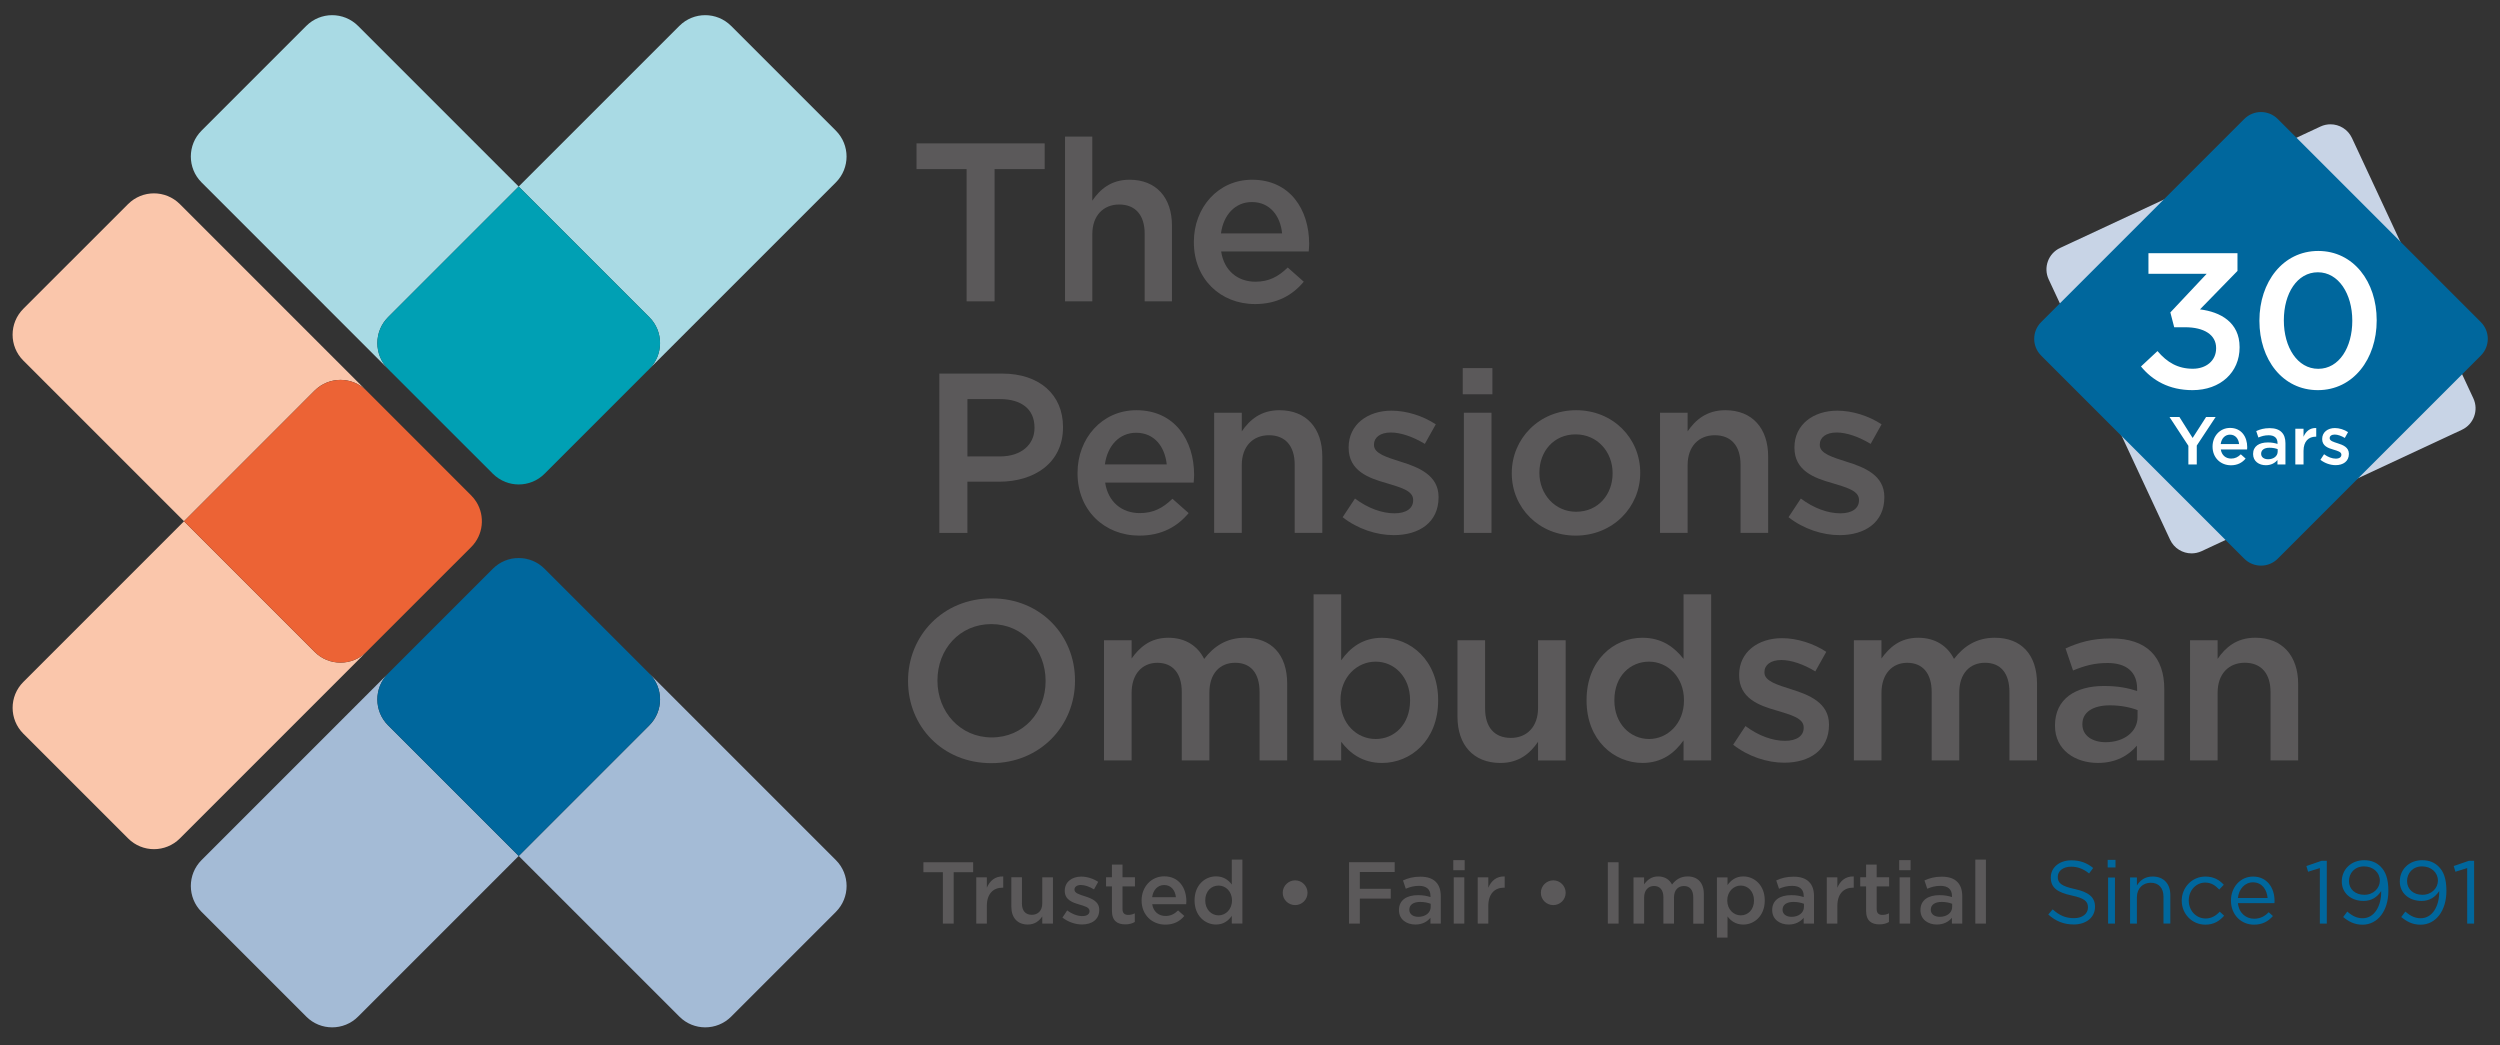 <?xml version="1.0" encoding="utf-8"?>
<!-- Generator: Adobe Illustrator 25.2.0, SVG Export Plug-In . SVG Version: 6.00 Build 0)  -->
<svg version="1.1" id="Layer_1" xmlns="http://www.w3.org/2000/svg" xmlns:xlink="http://www.w3.org/1999/xlink" x="0px" y="0px"
	 viewBox="0 0 779.53 325.98" style="enable-background:new 0 0 779.53 325.98;" xml:space="preserve">
<rect x="0" y="0" width="779.53" height="325.98" fill="#333333" stroke="none"/>
<style type="text/css">
	.st0{fill:#C8D4E6;}
	.st1{fill:#00679D;}
	.st2{fill:#FAC6AB;}
	.st3{fill:#EC6335;}
	.st4{fill:#A9DAE4;}
	.st5{fill:#00A0B4;}
	.st6{fill:#A4BBD6;}
	.st7{fill:#5B595A;}
	.st8{fill:#FFFFFF;}
</style>
<g>
	<path class="st0" d="M683.35,172.55c-2.78,0-5.44-1.58-6.69-4.26L638.8,87.11c-1.72-3.69-0.12-8.08,3.57-9.8l81.19-37.86
		c1.01-0.47,2.07-0.69,3.11-0.69c2.78,0,5.44,1.58,6.69,4.26l37.86,81.19c1.72,3.69,0.12,8.08-3.57,9.8l-81.19,37.86
		C685.45,172.33,684.39,172.55,683.35,172.55"/>
	<path class="st1" d="M636.45,100.44c-2.88,2.88-2.88,7.55,0,10.43l63.34,63.34c2.88,2.88,7.55,2.88,10.43,0l63.34-63.34
		c2.88-2.88,2.88-7.55,0-10.43L710.22,37.1c-2.88-2.88-7.55-2.88-10.43,0L636.45,100.44L636.45,100.44z"/>
	<path class="st2" d="M48.01,264.78c-2.92,0-5.84-1.12-8.06-3.35L7.28,228.77c-4.46-4.45-4.46-11.68,0-16.13l50.1-50.1l40.73,40.73
		c2.23,2.23,5.15,3.34,8.06,3.34c2.93,0,5.85-1.11,8.07-3.34l32.67-32.66c3.84-3.83,4.37-9.7,1.62-14.1
		c2.75,4.4,2.21,10.28-1.62,14.1l-90.83,90.83C53.86,263.66,50.93,264.78,48.01,264.78"/>
	<path class="st2" d="M57.38,162.53l-50.11-50.1c-4.46-4.45-4.45-11.68,0-16.14l32.67-32.66c2.23-2.22,5.14-3.34,8.06-3.34
		c2.92,0,5.85,1.12,8.07,3.34l90.83,90.83c0.63,0.62,1.16,1.31,1.62,2.03c-0.46-0.72-1-1.41-1.62-2.03l-32.66-32.67
		c-2.23-2.22-5.16-3.34-8.07-3.34c-2.91,0-5.83,1.12-8.07,3.34L57.38,162.53L57.38,162.53z"/>
	<path class="st3" d="M106.17,206.61c-2.91,0-5.83-1.11-8.06-3.34l-40.73-40.73l40.73-40.74c2.23-2.22,5.15-3.34,8.07-3.34
		c2.92,0,5.84,1.12,8.07,3.34l32.66,32.67c0.63,0.63,1.16,1.31,1.62,2.03c2.75,4.4,2.21,10.27-1.62,14.1l-32.67,32.66
		C112.02,205.5,109.1,206.61,106.17,206.61"/>
	<path class="st4" d="M161.74,151.06c-1.4,0-2.8-0.26-4.13-0.78C158.94,150.8,160.34,151.06,161.74,151.06
		c2.92,0,5.85-1.12,8.07-3.34l31.76-31.77l-31.76,31.77C167.58,149.94,164.66,151.06,161.74,151.06 M157.6,150.28L157.6,150.28
		L157.6,150.28z M202.48,115.03c4.44-4.45,4.44-11.67-0.01-16.12l-40.74-40.74l50.11-50.1c2.22-2.22,5.14-3.34,8.05-3.34
		c2.93,0,5.85,1.12,8.08,3.35l32.66,32.66c4.45,4.46,4.45,11.68,0,16.14L202.48,115.03L202.48,115.03z"/>
	<path class="st4" d="M157.61,150.28L157.61,150.28L157.61,150.28L157.61,150.28z M157.6,150.28c-1.43-0.56-2.77-1.41-3.93-2.57
		L62.84,56.87c-4.45-4.45-4.45-11.68,0-16.13L95.51,8.07c2.22-2.22,5.15-3.34,8.06-3.34c2.92,0,5.85,1.12,8.07,3.34l50.1,50.1
		L121,98.91c-4.45,4.45-4.45,11.68,0,16.14l32.67,32.67C154.83,148.87,156.17,149.72,157.6,150.28 M201.56,115.94l0.92-0.91
		l-0.01,0.02L201.56,115.94L201.56,115.94z"/>
	<path class="st5" d="M161.74,151.06c-1.4,0-2.8-0.26-4.13-0.78h0c-1.43-0.56-2.77-1.41-3.93-2.57L121,115.05
		c-4.45-4.45-4.45-11.68,0-16.14l40.74-40.74l40.74,40.74c4.45,4.45,4.45,11.67,0.01,16.12l-0.92,0.91l-31.76,31.77
		C167.58,149.94,164.66,151.06,161.74,151.06"/>
	<path class="st6" d="M219.9,320.34c-2.91,0-5.83-1.11-8.05-3.34l-50.11-50.1l40.74-40.74c4.45-4.45,4.45-11.68,0-16.13
		l-32.67-32.67c-2.22-2.23-5.15-3.34-8.07-3.34s-5.84,1.11-8.06,3.34l-32.75,32.75l0.08-0.08l32.67-32.67
		c2.22-2.23,5.14-3.35,8.06-3.35s5.85,1.12,8.07,3.35l90.83,90.83c4.45,4.46,4.45,11.68,0,16.14L227.98,317
		C225.75,319.23,222.82,320.34,219.9,320.34"/>
	<path class="st6" d="M103.57,320.34c-2.92,0-5.84-1.11-8.06-3.34l-32.67-32.67c-4.45-4.46-4.45-11.68,0-16.14l58.08-58.09
		c-4.37,4.46-4.35,11.63,0.08,16.06l40.74,40.74l-50.1,50.1C109.42,319.23,106.49,320.34,103.57,320.34"/>
	<path class="st1" d="M161.74,266.9L121,226.16c-4.42-4.43-4.45-11.6-0.08-16.06l32.75-32.75c2.22-2.23,5.14-3.34,8.06-3.34
		s5.85,1.11,8.07,3.34l32.67,32.67c4.45,4.45,4.45,11.68,0,16.13L161.74,266.9L161.74,266.9z"/>
	<path class="st7" d="M292.91,116.49h19.63c11.59,0,18.92,6.6,18.92,16.61v0.14c0,11.14-8.97,16.96-19.92,16.96h-9.89v15.97h-8.75
		V116.49L292.91,116.49z M311.83,142.32c6.61,0,10.74-3.69,10.74-8.87v-0.14c0-5.82-4.2-8.87-10.74-8.87h-10.17v17.88H311.83
		L311.83,142.32z"/>
	<path class="st7" d="M335.99,147.57v-0.15c0-10.71,7.61-19.51,18.35-19.51c11.95,0,18,9.37,18,20.16c0,0.78-0.08,1.56-0.14,2.41
		h-27.6c0.92,6.1,5.26,9.51,10.81,9.51c4.19,0,7.18-1.56,10.17-4.47l5.05,4.47c-3.56,4.26-8.46,7.02-15.37,7.02
		C344.38,167.01,335.99,159.14,335.99,147.57 M363.8,144.8c-0.58-5.53-3.85-9.86-9.53-9.86c-5.26,0-8.96,4.04-9.75,9.86H363.8
		L363.8,144.8z"/>
	<path class="st7" d="M378.59,128.69h8.61v5.82c2.42-3.55,5.9-6.6,11.73-6.6c8.46,0,13.38,5.68,13.38,14.41v23.84h-8.61v-21.29
		c0-5.82-2.92-9.16-8.04-9.16c-4.98,0-8.46,3.48-8.46,9.3v21.14h-8.61V128.69L378.59,128.69z"/>
	<path class="st7" d="M418.65,161.27l3.85-5.82c4.05,3.05,8.46,4.61,12.31,4.61c3.69,0,5.83-1.56,5.83-4.05v-0.14
		c0-2.91-3.98-3.9-8.39-5.25c-5.55-1.56-11.73-3.83-11.73-11v-0.14c0-7.1,5.9-11.43,13.37-11.43c4.69,0,9.82,1.63,13.8,4.26
		l-3.41,6.1c-3.63-2.2-7.47-3.55-10.6-3.55c-3.34,0-5.26,1.56-5.26,3.76v0.14c0,2.7,4.05,3.83,8.47,5.25
		c5.48,1.7,11.67,4.19,11.67,10.93v0.14c0,7.88-6.12,11.78-13.95,11.78C429.25,166.87,423.35,164.95,418.65,161.27"/>
	<path class="st7" d="M456.1,114.78h9.25v8.16h-9.25V114.78L456.1,114.78z M456.45,128.69h8.61v37.47h-8.61V128.69L456.45,128.69z"
		/>
	<path class="st7" d="M471.39,147.64v-0.14c0-10.72,8.54-19.59,20.06-19.59c11.52,0,19.99,8.73,19.99,19.45v0.14
		c0,10.65-8.54,19.51-20.13,19.51C479.85,167.01,471.39,158.29,471.39,147.64 M502.83,147.64v-0.14c0-6.6-4.77-12.06-11.52-12.06
		c-6.9,0-11.31,5.39-11.31,11.92v0.14c0,6.53,4.77,12.07,11.45,12.07C498.41,159.57,502.83,154.1,502.83,147.64"/>
	<path class="st7" d="M517.61,128.69h8.61v5.82c2.42-3.55,5.91-6.6,11.74-6.6c8.46,0,13.37,5.68,13.37,14.41v23.84h-8.61v-21.29
		c0-5.82-2.91-9.16-8.04-9.16c-4.98,0-8.46,3.48-8.46,9.3v21.14h-8.61V128.69L517.61,128.69z"/>
	<path class="st7" d="M557.68,161.27l3.84-5.82c4.06,3.05,8.47,4.61,12.31,4.61c3.7,0,5.83-1.56,5.83-4.05v-0.14
		c0-2.91-3.98-3.9-8.39-5.25c-5.55-1.56-11.74-3.83-11.74-11v-0.14c0-7.1,5.9-11.43,13.37-11.43c4.69,0,9.82,1.63,13.8,4.26
		l-3.41,6.1c-3.63-2.2-7.47-3.55-10.6-3.55c-3.35,0-5.26,1.56-5.26,3.76v0.14c0,2.7,4.05,3.83,8.46,5.25
		c5.48,1.7,11.67,4.19,11.67,10.93v0.14c0,7.88-6.12,11.78-13.94,11.78C568.28,166.87,562.37,164.95,557.68,161.27"/>
	<path class="st7" d="M283.14,212.41v-0.14c0-13.98,10.81-25.69,26.1-25.69c15.29,0,25.96,11.57,25.96,25.55v0.14
		c0,13.98-10.81,25.69-26.1,25.69C293.81,237.96,283.14,226.39,283.14,212.41 M326.03,212.41v-0.14c0-9.65-7.04-17.67-16.93-17.67
		c-9.89,0-16.79,7.88-16.79,17.53v0.14c0,9.65,7.04,17.67,16.93,17.67C319.13,229.94,326.03,222.06,326.03,212.41"/>
	<path class="st7" d="M344.24,199.64h8.61v5.68c2.41-3.34,5.69-6.46,11.45-6.46c5.4,0,9.18,2.62,11.17,6.6
		c3.06-3.98,7.04-6.6,12.73-6.6c8.18,0,13.16,5.18,13.16,14.33v23.92h-8.61v-21.29c0-5.96-2.77-9.16-7.61-9.16
		c-4.7,0-8.04,3.27-8.04,9.3v21.15h-8.61v-21.36c0-5.82-2.84-9.08-7.61-9.08c-4.77,0-8.03,3.55-8.03,9.37v21.07h-8.61V199.64
		L344.24,199.64z"/>
	<path class="st7" d="M418.2,231.29v5.82h-8.61v-51.8h8.61v20.58c2.77-3.9,6.69-7.02,12.73-7.02c8.89,0,17.5,7.02,17.5,19.44v0.14
		c0,12.42-8.54,19.45-17.5,19.45C424.74,237.89,420.83,234.77,418.2,231.29 M439.68,218.44v-0.14c0-7.24-4.91-11.99-10.74-11.99
		c-5.83,0-10.96,4.83-10.96,11.99v0.14c0,7.24,5.12,11.99,10.96,11.99C434.84,230.44,439.68,225.83,439.68,218.44"/>
	<path class="st7" d="M454.46,223.49v-23.84h8.61v21.29c0,5.82,2.91,9.15,8.04,9.15c4.98,0,8.47-3.48,8.47-9.29v-21.15h8.61v37.47
		h-8.61v-5.82c-2.42,3.55-5.91,6.6-11.74,6.6C459.37,237.89,454.46,232.21,454.46,223.49"/>
	<path class="st7" d="M494.71,218.44v-0.14c0-12.42,8.47-19.44,17.43-19.44c6.19,0,10.1,3.12,12.81,6.6v-20.15h8.61v51.8h-8.61
		v-6.25c-2.77,3.9-6.69,7.03-12.81,7.03C503.32,237.89,494.71,230.86,494.71,218.44 M525.08,218.44v-0.14
		c0-7.24-5.12-11.99-10.89-11.99c-5.9,0-10.81,4.54-10.81,11.99v0.14c0,7.24,4.98,11.99,10.81,11.99
		C519.96,230.44,525.08,225.61,525.08,218.44"/>
	<path class="st7" d="M540.42,232.21l3.84-5.82c4.06,3.05,8.47,4.61,12.31,4.61c3.7,0,5.84-1.56,5.84-4.05v-0.14
		c0-2.91-3.99-3.9-8.39-5.25c-5.55-1.56-11.74-3.84-11.74-11v-0.15c0-7.1,5.9-11.42,13.37-11.42c4.69,0,9.81,1.63,13.8,4.26
		l-3.41,6.1c-3.63-2.2-7.47-3.55-10.6-3.55c-3.35,0-5.27,1.56-5.27,3.76v0.15c0,2.69,4.05,3.83,8.46,5.25
		c5.48,1.7,11.67,4.19,11.67,10.93v0.15c0,7.87-6.12,11.78-13.94,11.78C551.02,237.82,545.12,235.9,540.42,232.21"/>
	<path class="st7" d="M578.05,199.64h8.61v5.68c2.42-3.34,5.69-6.46,11.45-6.46c5.4,0,9.17,2.62,11.17,6.6
		c3.06-3.98,7.04-6.6,12.73-6.6c8.18,0,13.16,5.18,13.16,14.33v23.92h-8.6v-21.29c0-5.96-2.78-9.16-7.61-9.16
		c-4.7,0-8.04,3.27-8.04,9.3v21.15h-8.6v-21.36c0-5.82-2.85-9.08-7.61-9.08c-4.77,0-8.04,3.55-8.04,9.37v21.07h-8.61V199.64
		L578.05,199.64z"/>
	<path class="st7" d="M666.31,237.11v-4.62c-2.56,3.05-6.47,5.4-12.16,5.4c-7.12,0-13.38-4.05-13.38-11.57v-0.14
		c0-8.31,6.47-12.28,15.23-12.28c4.55,0,7.47,0.64,10.38,1.56v-0.71c0-5.18-3.27-8.02-9.24-8.02c-4.2,0-7.33,0.92-10.74,2.34
		l-2.34-6.88c4.11-1.84,8.17-3.12,14.29-3.12c11.1,0,16.5,5.82,16.5,15.82v22.21H666.31L666.31,237.11z M666.52,221.42
		c-2.2-0.85-5.26-1.49-8.6-1.49c-5.41,0-8.61,2.2-8.61,5.82v0.14c0,3.55,3.2,5.54,7.25,5.54c5.69,0,9.96-3.2,9.96-7.88V221.42
		L666.52,221.42z"/>
	<path class="st7" d="M682.88,199.64h8.6v5.81c2.42-3.55,5.9-6.6,11.74-6.6c8.46,0,13.37,5.68,13.37,14.41v23.84h-8.61v-21.29
		c0-5.82-2.92-9.16-8.04-9.16c-4.98,0-8.46,3.48-8.46,9.3v21.15h-8.6V199.64L682.88,199.64z"/>
	<polygon class="st7" points="301.4,52.73 285.78,52.73 285.78,44.71 325.74,44.71 325.74,52.73 310.12,52.73 310.12,93.96 
		301.4,93.96 301.4,52.73 	"/>
	<path class="st7" d="M332.08,42.6h8.51v19.98c2.39-3.52,5.84-6.54,11.61-6.54c8.37,0,13.23,5.63,13.23,14.28v23.64h-8.51V72.85
		c0-5.77-2.88-9.08-7.95-9.08c-4.92,0-8.37,3.45-8.37,9.22v20.97h-8.51V42.6L332.08,42.6z"/>
	<path class="st7" d="M372.26,75.53v-0.14c0-10.63,7.53-19.35,18.15-19.35c11.82,0,17.8,9.29,17.8,19.98c0,0.77-0.07,1.55-0.14,2.39
		h-27.3c0.92,6.05,5.21,9.43,10.7,9.43c4.15,0,7.11-1.55,10.06-4.43l5,4.43c-3.52,4.22-8.37,6.97-15.2,6.97
		C380.57,94.81,372.26,87,372.26,75.53L372.26,75.53z M399.78,72.78c-0.56-5.49-3.8-9.78-9.43-9.78c-5.21,0-8.87,4.01-9.64,9.78
		H399.78L399.78,72.78z"/>
	<path class="st8" d="M683.64,121.65c8.75,0,14.69-5.57,14.69-13.31v-0.12c0-7.73-6-10.97-12.35-11.75l11.69-11.99v-5.52h-27.76
		v6.41h18.16l-11.33,12.05l1.2,4.62h3.42c5.88,0,9.65,2.34,9.65,6.47v0.12c0,3.84-3.12,6.35-7.25,6.35c-4.68,0-8.03-1.98-11.03-5.51
		l-5.15,4.8C671.11,118.59,676.32,121.65,683.64,121.65L683.64,121.65z M722.74,121.65c11.03,0,18.34-9.71,18.34-21.7v-0.12
		c0-11.99-7.25-21.58-18.22-21.58c-11.03,0-18.35,9.71-18.35,21.7v0.12C704.52,112.06,711.71,121.65,722.74,121.65L722.74,121.65z
		 M722.86,115c-6.53,0-10.73-6.77-10.73-15.05v-0.12c0-8.33,4.14-14.93,10.61-14.93s10.73,6.77,10.73,15.05v0.12
		C733.47,108.28,729.4,115,722.86,115L722.86,115z"/>
	<path class="st8" d="M682.36,144.83h2.62v-5.9l5.88-8.9h-2.98l-4.19,6.53l-4.12-6.53h-3.09l5.88,8.97V144.83L682.36,144.83z
		 M695.64,145.08c2.05,0,3.51-0.82,4.57-2.09l-1.5-1.33c-0.89,0.87-1.78,1.33-3.02,1.33c-1.65,0-2.94-1.02-3.22-2.84h8.2
		c0.02-0.25,0.04-0.49,0.04-0.72c0-3.22-1.8-6-5.35-6c-3.2,0-5.46,2.62-5.46,5.81v0.04C689.91,142.74,692.4,145.08,695.64,145.08
		L695.64,145.08z M692.44,138.47c0.23-1.74,1.33-2.94,2.9-2.94c1.69,0,2.67,1.29,2.84,2.94H692.44L692.44,138.47z M706.5,145.06
		c1.71,0,2.88-0.72,3.64-1.63v1.39h2.49v-6.62c0-1.46-0.38-2.65-1.2-3.45c-0.78-0.8-2.03-1.25-3.7-1.25c-1.78,0-2.98,0.36-4.21,0.91
		l0.67,2.01c1.01-0.42,1.95-0.7,3.2-0.7c1.8,0,2.77,0.85,2.77,2.43v0.27c-0.87-0.27-1.76-0.46-3.01-0.46
		c-2.73,0-4.61,1.18-4.61,3.59v0.04C702.55,143.86,704.41,145.06,706.5,145.06L706.5,145.06z M707.23,143.2
		c-1.23,0-2.18-0.61-2.18-1.69v-0.04c0-1.16,0.97-1.86,2.62-1.86c1.02,0,1.88,0.19,2.54,0.44v0.76
		C710.21,142.23,708.92,143.2,707.23,143.2L707.23,143.2z M715.71,144.83h2.56v-4.25c0-2.96,1.57-4.42,3.81-4.42h0.15v-2.7
		c-1.97-0.08-3.26,1.06-3.96,2.73v-2.51h-2.56V144.83L715.71,144.83z M728.27,145.04c2.33,0,4.14-1.16,4.14-3.51v-0.04
		c0-2.01-1.84-2.75-3.47-3.26c-1.31-0.42-2.52-0.76-2.52-1.59v-0.04c0-0.63,0.57-1.1,1.57-1.1c0.93,0,2.07,0.4,3.15,1.06l1.01-1.82
		c-1.18-0.78-2.71-1.27-4.1-1.27c-2.22,0-3.97,1.29-3.97,3.4v0.04c0,2.14,1.84,2.81,3.49,3.28c1.31,0.4,2.5,0.7,2.5,1.57v0.04
		c0,0.74-0.63,1.21-1.74,1.21c-1.14,0-2.43-0.47-3.66-1.37l-1.14,1.73C724.93,144.47,726.68,145.04,728.27,145.04L728.27,145.04z"/>
	<path class="st1" d="M646.61,288.26c3.86,0,6.64-2.17,6.64-5.5v-0.05c0-2.97-2-4.56-6.33-5.5c-4.28-0.92-5.28-1.94-5.28-3.78v-0.05
		c0-1.75,1.61-3.14,4.14-3.14c2,0,3.81,0.64,5.62,2.11l1.28-1.7c-1.97-1.58-4-2.39-6.83-2.39c-3.7,0-6.39,2.25-6.39,5.3v0.06
		c0,3.2,2.05,4.64,6.53,5.61c4.09,0.86,5.06,1.89,5.06,3.7v0.06c0,1.92-1.72,3.31-4.34,3.31c-2.7,0-4.64-0.92-6.67-2.75l-1.36,1.61
		C640.99,287.23,643.52,288.26,646.61,288.26L646.61,288.26z M657.2,270.48h2.44v-2.36h-2.44V270.48L657.2,270.48z M657.33,287.98
		h2.14v-14.36h-2.14V287.98L657.33,287.98z M664.18,287.98h2.13v-8.23c0-2.7,1.83-4.5,4.31-4.5c2.53,0,3.98,1.67,3.98,4.34v8.39
		h2.13v-8.92c0-3.42-2.02-5.75-5.5-5.75c-2.47,0-3.97,1.25-4.92,2.8v-2.5h-2.13V287.98L664.18,287.98z M687.65,288.32
		c2.69,0,4.42-1.17,5.86-2.78l-1.36-1.28c-1.14,1.22-2.56,2.14-4.39,2.14c-3,0-5.28-2.47-5.28-5.58v-0.06
		c0-3.08,2.22-5.56,5.14-5.56c1.94,0,3.22,0.97,4.36,2.17l1.42-1.5c-1.33-1.42-3.03-2.55-5.75-2.55c-4.2,0-7.36,3.44-7.36,7.5v0.05
		C680.29,284.9,683.45,288.32,687.65,288.32L687.65,288.32z M702.81,288.32c2.72,0,4.48-1.08,5.92-2.69l-1.33-1.19
		c-1.17,1.22-2.56,2.03-4.53,2.03c-2.56,0-4.75-1.75-5.06-4.87h11.39c0.03-0.25,0.03-0.42,0.03-0.69c0-4.2-2.44-7.59-6.7-7.59
		c-3.97,0-6.89,3.33-6.89,7.47v0.05C695.65,285.29,698.86,288.32,702.81,288.32L702.81,288.32z M697.81,280.01
		c0.28-2.81,2.17-4.89,4.67-4.89c2.86,0,4.36,2.28,4.59,4.89H697.81L697.81,280.01z M723.35,287.98h2.17V268.4h-1.61l-4.75,1.64
		l0.53,1.78l3.67-1.14V287.98L723.35,287.98z M736.69,286.32c-1.73,0-3.2-0.69-4.78-2.08l-1.28,1.7c1.64,1.36,3.47,2.39,6,2.39
		c4.81,0,8.09-4.36,8.09-10.53v-0.05c0-3.89-0.94-6.06-2.41-7.53c-1.25-1.25-2.89-2-5.11-2c-4.14,0-7,2.91-7,6.61v0.06
		c0,3.5,2.77,6.03,6.78,6.03c2.5,0,4.28-1.19,5.5-3.08v0.39C742.47,282.4,740.44,286.32,736.69,286.32L736.69,286.32z
		 M737.22,279.01c-2.84,0-4.78-1.78-4.78-4.25v-0.05c0-2.42,1.75-4.56,4.67-4.56c2.92,0,4.95,1.95,4.95,4.42v0.06
		C742.06,276.84,740.19,279.01,737.22,279.01L737.22,279.01z M754.8,286.32c-1.72,0-3.2-0.69-4.78-2.08l-1.28,1.7
		c1.64,1.36,3.47,2.39,6,2.39c4.81,0,8.08-4.36,8.08-10.53v-0.05c0-3.89-0.94-6.06-2.41-7.53c-1.25-1.25-2.89-2-5.12-2
		c-4.14,0-7,2.91-7,6.61v0.06c0,3.5,2.78,6.03,6.78,6.03c2.5,0,4.28-1.19,5.5-3.08v0.39C760.58,282.4,758.55,286.32,754.8,286.32
		L754.8,286.32z M755.33,279.01c-2.84,0-4.78-1.78-4.78-4.25v-0.05c0-2.42,1.75-4.56,4.67-4.56c2.92,0,4.95,1.95,4.95,4.42v0.06
		C760.16,276.84,758.3,279.01,755.33,279.01L755.33,279.01z M769.3,287.98h2.16V268.4h-1.61l-4.75,1.64l0.53,1.78l3.67-1.14V287.98
		L769.3,287.98z"/>
	<path class="st7" d="M293.99,287.98h3.38v-16.01h6.07v-3.11h-15.51v3.11h6.07V287.98L293.99,287.98z M304.41,287.98h3.3v-5.49
		c0-3.83,2.02-5.71,4.92-5.71h0.19v-3.49c-2.54-0.11-4.21,1.37-5.11,3.52v-3.25h-3.3V287.98L304.41,287.98z M320.48,288.28
		c2.24,0,3.58-1.17,4.51-2.54v2.24h3.33v-14.42h-3.33v8.14c0,2.24-1.34,3.55-3.25,3.55c-1.97,0-3.09-1.26-3.09-3.5v-8.2h-3.3v9.18
		C315.34,286.1,317.23,288.28,320.48,288.28L320.48,288.28z M337.4,288.26c3.01,0,5.36-1.5,5.36-4.53v-0.05
		c0-2.6-2.38-3.55-4.48-4.21c-1.69-0.55-3.25-0.98-3.25-2.05v-0.05c0-0.82,0.74-1.42,2.02-1.42c1.2,0,2.68,0.52,4.07,1.37l1.31-2.35
		c-1.53-1.01-3.49-1.64-5.3-1.64c-2.87,0-5.13,1.66-5.13,4.4v0.05c0,2.76,2.37,3.64,4.5,4.24c1.7,0.52,3.23,0.9,3.23,2.02v0.05
		c0,0.96-0.82,1.56-2.24,1.56c-1.48,0-3.14-0.6-4.73-1.78l-1.48,2.24C333.08,287.52,335.35,288.26,337.4,288.26L337.4,288.26z
		 M350.86,288.23c1.26,0,2.16-0.27,2.98-0.74v-2.7c-0.66,0.33-1.31,0.49-2.05,0.49c-1.12,0-1.78-0.52-1.78-1.81v-7.08h3.88v-2.84
		h-3.88v-3.96h-3.3v3.96h-1.83v2.84h1.83v7.6C346.71,287.16,348.43,288.23,350.86,288.23L350.86,288.23z M363.38,288.31
		c2.65,0,4.54-1.06,5.9-2.7l-1.94-1.73c-1.15,1.12-2.3,1.73-3.91,1.73c-2.13,0-3.8-1.31-4.16-3.67h10.6
		c0.03-0.33,0.05-0.63,0.05-0.93c0-4.15-2.32-7.76-6.91-7.76c-4.13,0-7.05,3.38-7.05,7.51v0.05
		C355.98,285.28,359.2,288.31,363.38,288.31L363.38,288.31z M359.25,279.76c0.3-2.24,1.72-3.8,3.75-3.8c2.19,0,3.44,1.67,3.66,3.8
		H359.25L359.25,279.76z M379.17,288.28c2.35,0,3.85-1.2,4.92-2.7v2.4h3.3v-19.94h-3.3v7.76c-1.04-1.36-2.54-2.54-4.92-2.54
		c-3.44,0-6.69,2.7-6.69,7.48v0.05C372.48,285.58,375.79,288.28,379.17,288.28L379.17,288.28z M379.97,285.42
		c-2.24,0-4.16-1.83-4.16-4.62v-0.05c0-2.87,1.89-4.62,4.16-4.62c2.21,0,4.18,1.83,4.18,4.62v0.05
		C384.15,283.56,382.18,285.42,379.97,285.42L379.97,285.42z M403.85,282.22c2.1,0,3.85-1.69,3.85-3.82v-0.05
		c0-2.13-1.78-3.85-3.85-3.85c-2.1,0-3.88,1.72-3.88,3.85v0.05C399.97,280.53,401.72,282.22,403.85,282.22L403.85,282.22z
		 M420.65,287.98h3.36v-7.79h9.64v-3.06h-9.64v-5.22h10.87v-3.06h-14.23V287.98L420.65,287.98z M441.33,288.28
		c2.21,0,3.72-0.93,4.7-2.1v1.8h3.22v-8.55c0-1.89-0.49-3.42-1.56-4.46c-1.01-1.04-2.62-1.61-4.78-1.61c-2.3,0-3.85,0.46-5.44,1.17
		l0.87,2.59c1.31-0.55,2.51-0.9,4.12-0.9c2.32,0,3.58,1.09,3.58,3.14v0.36c-1.12-0.36-2.27-0.6-3.88-0.6
		c-3.53,0-5.95,1.53-5.95,4.64v0.05C436.22,286.73,438.62,288.28,441.33,288.28L441.33,288.28z M442.26,285.88
		c-1.58,0-2.82-0.79-2.82-2.19v-0.05c0-1.5,1.26-2.41,3.39-2.41c1.31,0,2.43,0.25,3.28,0.58v0.98
		C446.11,284.62,444.44,285.88,442.26,285.88L442.26,285.88z M453.15,271.34h3.55v-3.14h-3.55V271.34L453.15,271.34z M453.29,287.98
		h3.3v-14.42h-3.3V287.98L453.29,287.98z M460.77,287.98h3.3v-5.49c0-3.83,2.02-5.71,4.92-5.71h0.19v-3.49
		c-2.54-0.11-4.21,1.37-5.11,3.52v-3.25h-3.3V287.98L460.77,287.98z M484.34,282.22c2.1,0,3.85-1.69,3.85-3.82v-0.05
		c0-2.13-1.77-3.85-3.85-3.85c-2.1,0-3.88,1.72-3.88,3.85v0.05C480.46,280.53,482.21,282.22,484.34,282.22L484.34,282.22z
		 M501.34,287.98h3.36v-19.12h-3.36V287.98L501.34,287.98z M509.36,287.98h3.3v-8.14c0-2.21,1.26-3.58,3.09-3.58s2.92,1.26,2.92,3.5
		v8.23h3.3v-8.14c0-2.32,1.29-3.58,3.09-3.58c1.86,0,2.92,1.23,2.92,3.53v8.2h3.3v-9.21c0-3.52-1.91-5.51-5.05-5.51
		c-2.19,0-3.72,1.01-4.87,2.54c-0.76-1.53-2.24-2.54-4.31-2.54c-2.21,0-3.47,1.2-4.4,2.48v-2.18h-3.3V287.98L509.36,287.98z
		 M535.36,292.36h3.3v-6.61c1.01,1.34,2.52,2.54,4.92,2.54c3.42,0,6.69-2.7,6.69-7.48v-0.05c0-4.81-3.3-7.48-6.69-7.48
		c-2.35,0-3.85,1.2-4.92,2.7v-2.4h-3.3V292.36L535.36,292.36z M542.79,285.42c-2.24,0-4.21-1.86-4.21-4.62v-0.05
		c0-2.76,1.97-4.62,4.21-4.62c2.24,0,4.13,1.83,4.13,4.62v0.05C546.92,283.64,545.06,285.42,542.79,285.42L542.79,285.42z
		 M557.71,288.28c2.21,0,3.72-0.93,4.7-2.1v1.8h3.22v-8.55c0-1.89-0.49-3.42-1.56-4.46c-1.01-1.04-2.62-1.61-4.78-1.61
		c-2.3,0-3.85,0.46-5.44,1.17l0.87,2.59c1.31-0.55,2.51-0.9,4.12-0.9c2.32,0,3.58,1.09,3.58,3.14v0.36c-1.12-0.36-2.27-0.6-3.88-0.6
		c-3.53,0-5.95,1.53-5.95,4.64v0.05C552.61,286.73,555.01,288.28,557.71,288.28L557.71,288.28z M558.64,285.88
		c-1.58,0-2.82-0.79-2.82-2.19v-0.05c0-1.5,1.26-2.41,3.39-2.41c1.31,0,2.43,0.25,3.28,0.58v0.98
		C562.5,284.62,560.83,285.88,558.64,285.88L558.64,285.88z M569.61,287.98h3.3v-5.49c0-3.83,2.02-5.71,4.92-5.71h0.19v-3.49
		c-2.54-0.11-4.21,1.37-5.11,3.52v-3.25h-3.3V287.98L569.61,287.98z M586.02,288.23c1.26,0,2.16-0.27,2.98-0.74v-2.7
		c-0.66,0.33-1.31,0.49-2.05,0.49c-1.12,0-1.78-0.52-1.78-1.81v-7.08h3.88v-2.84h-3.88v-3.96h-3.3v3.96h-1.83v2.84h1.83v7.6
		C581.87,287.16,583.59,288.23,586.02,288.23L586.02,288.23z M592.19,271.34h3.55v-3.14h-3.55V271.34L592.19,271.34z M592.32,287.98
		h3.3v-14.42h-3.3V287.98L592.32,287.98z M603.93,288.28c2.21,0,3.72-0.93,4.7-2.1v1.8h3.22v-8.55c0-1.89-0.49-3.42-1.56-4.46
		c-1.01-1.04-2.62-1.61-4.78-1.61c-2.3,0-3.85,0.46-5.44,1.17l0.87,2.59c1.31-0.55,2.51-0.9,4.13-0.9c2.32,0,3.58,1.09,3.58,3.14
		v0.36c-1.12-0.36-2.27-0.6-3.88-0.6c-3.52,0-5.95,1.53-5.95,4.64v0.05C598.82,286.73,601.22,288.28,603.93,288.28L603.93,288.28z
		 M604.86,285.88c-1.58,0-2.82-0.79-2.82-2.19v-0.05c0-1.5,1.26-2.41,3.39-2.41c1.31,0,2.43,0.25,3.28,0.58v0.98
		C608.71,284.62,607.05,285.88,604.86,285.88L604.86,285.88z M615.93,287.98h3.3v-19.95h-3.3V287.98L615.93,287.98z"/>
</g>
</svg>
